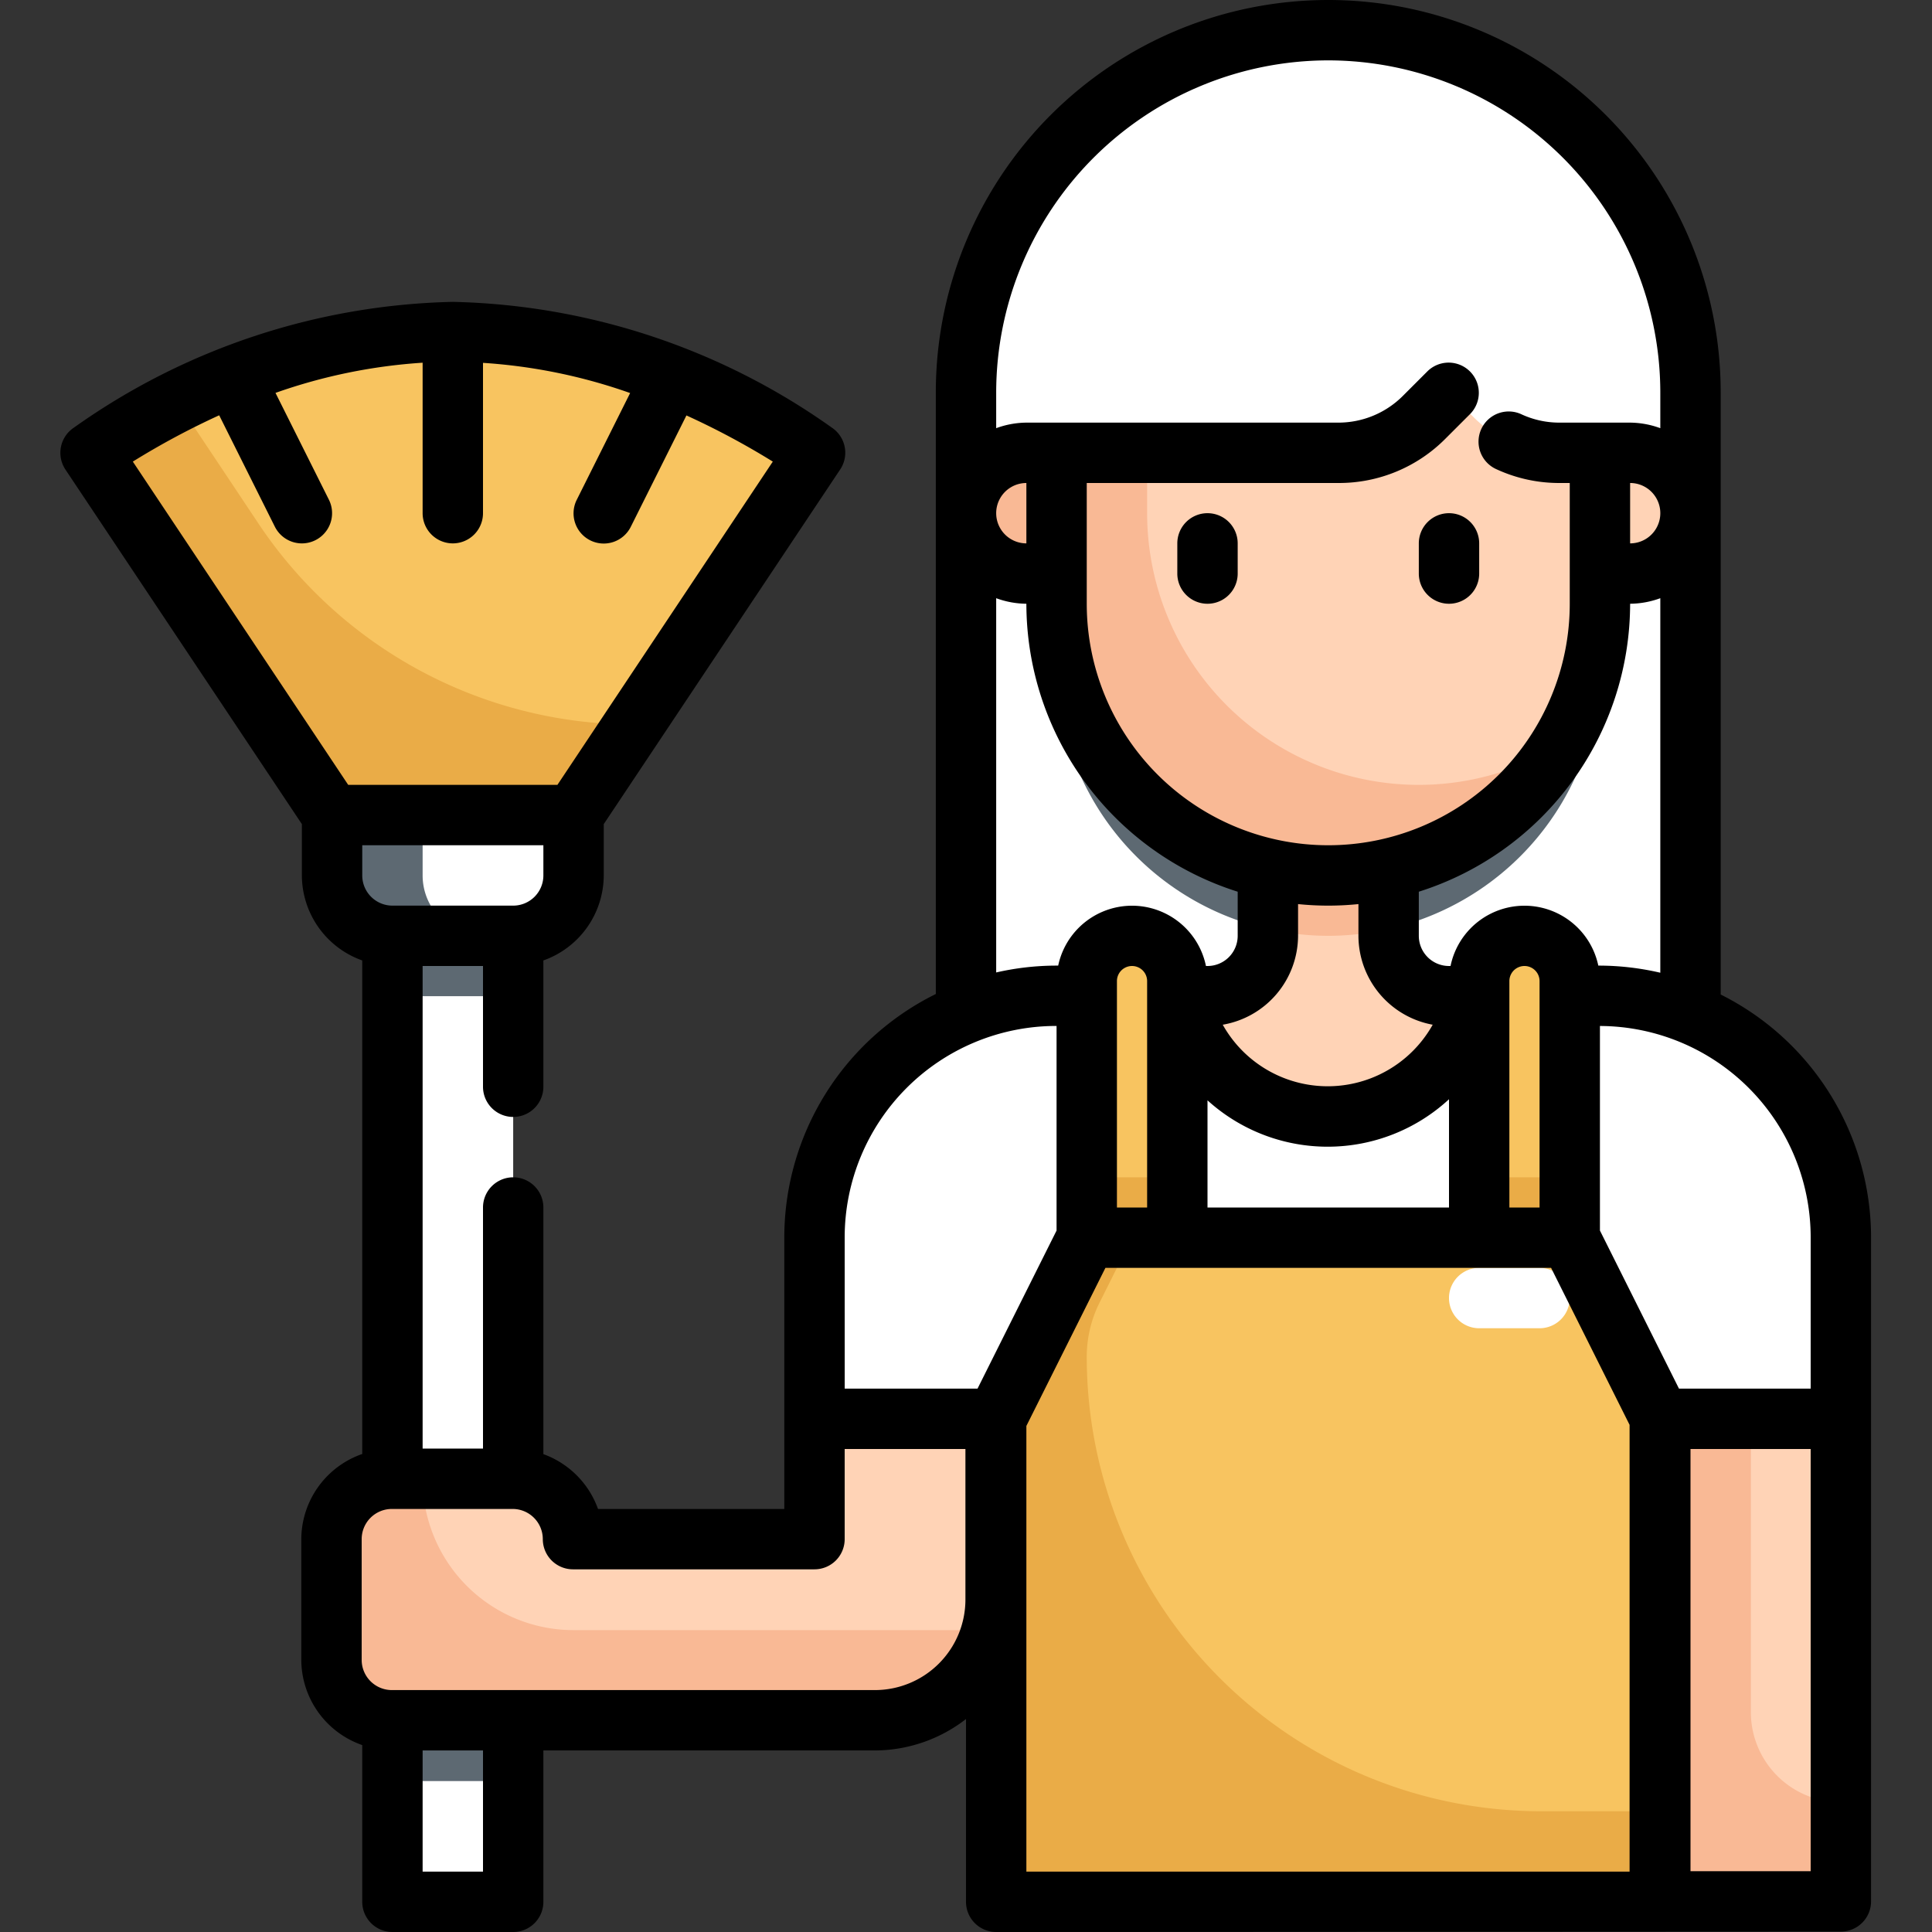 <svg height="300" viewBox="0 0 64 64" width="300" xmlns="http://www.w3.org/2000/svg" version="1.1" xmlns:xlink="http://www.w3.org/1999/xlink" xmlns:svgjs="http://svgjs.dev/svgjs"><rect x="0" y="0" width="64" height="64" fill="#333333" stroke="none"/><g width="100%" height="100%" transform="matrix(1,0,0,1,0,0)"><g id="Layer_2" data-name="Layer 2"><path d="m13 31h4v32h-4z" fill="#ffffff" fill-opacity="1" data-original-color="#7a838bff" stroke="none" stroke-opacity="1"/><path d="m13 31h4v2h-4z" fill="#5d6972" fill-opacity="1" data-original-color="#5d6972ff" stroke="none" stroke-opacity="1"/><path d="m13 57h4v2h-4z" fill="#5d6972" fill-opacity="1" data-original-color="#5d6972ff" stroke="none" stroke-opacity="1"/><path d="m43.981.987a12 12 0 0 1 12 12v24a0 0 0 0 1 0 0h-24a0 0 0 0 1 0 0v-24a12 12 0 0 1 12-12z" fill="#ffffff" fill-opacity="1" data-original-color="#7a838bff" stroke="none" stroke-opacity="1"/><path d="m35 13h18a0 0 0 0 1 0 0v9a9 9 0 0 1 -9 9 9 9 0 0 1 -9-9v-9a0 0 0 0 1 0 0z" fill="#5d6972" fill-opacity="1" data-original-color="#5d6972ff" stroke="none" stroke-opacity="1"/><path d="m45.981 30.987v-4h-4v4a2 2 0 0 1 -2 2h-3v4h14v-4h-3a2 2 0 0 1 -2-2z" fill="#ffd3b6" fill-opacity="1" data-original-color="#ffd3b6ff" stroke="none" stroke-opacity="1"/><path d="m42 30.769a8.774 8.774 0 0 0 4 0v-3.769h-4z" fill="#f9b995" fill-opacity="1" data-original-color="#f9b995ff" stroke="none" stroke-opacity="1"/><path d="m34.981 10.987h18a0 0 0 0 1 0 0v9a9 9 0 0 1 -9 9 9 9 0 0 1 -9-9v-9a0 0 0 0 1 0 0z" fill="#ffd3b6" fill-opacity="1" data-original-color="#ffd3b6ff" stroke="none" stroke-opacity="1"/><path d="m47 26a9 9 0 0 1 -9-9v-6h-3v9a8.993 8.993 0 0 0 16.678 4.678 8.944 8.944 0 0 1 -4.678 1.322z" fill="#f9b995" fill-opacity="1" data-original-color="#f9b995ff" stroke="none" stroke-opacity="1"/><path d="m33.981 14.987h1a0 0 0 0 1 0 0v4a0 0 0 0 1 0 0h-1a2 2 0 0 1 -2-2 2 2 0 0 1 2-2z" fill="#f9b995" fill-opacity="1" data-original-color="#f9b995ff" stroke="none" stroke-opacity="1"/><path d="m54.981 14.987h1a0 0 0 0 1 0 0v4a0 0 0 0 1 0 0h-1a2 2 0 0 1 -2-2 2 2 0 0 1 2-2z" fill="#ffd3b6" transform="matrix(-1 0 0 -1 108.963 33.973)" fill-opacity="1" data-original-color="#ffd3b6ff" stroke="none" stroke-opacity="1"/><path d="m33.981 8.987v6h10.344a4 4 0 0 0 2.828-1.172l.828-.828.829.828a4 4 0 0 0 2.828 1.172h2.343v-6z" fill="#ffffff" fill-opacity="1" data-original-color="#7a838bff" stroke="none" stroke-opacity="1"/><path d="m60.981 40.987v22l-27.981.013-.019-16h-6v-6.013a8 8 0 0 1 8-8h4.1a5 5 0 0 0 9.8 0h4.1a8 8 0 0 1 8 8z" fill="#ffffff" fill-opacity="1" data-original-color="#a7d0e1ff" stroke="none" stroke-opacity="1"/><path d="m53 59.992v-12.992l-3-6h-15.608a.634.634 0 0 0 -.567.351 2 2 0 0 1 -3.694-.269 4 4 0 0 1 -.15-1.082v-2.013a7.947 7.947 0 0 1 1.05-3.951 7.991 7.991 0 0 0 -4.05 6.951v6.013h6l.019 16 27.981-.013v-3z" fill="#ffffff" fill-opacity="1" data-original-color="#80bbceff" stroke="none" stroke-opacity="1"/><path d="m32.981 52.987a4 4 0 0 1 -4 4h-16a2 2 0 0 1 -2-2v-4a2 2 0 0 1 2-2h4a2 2 0 0 1 2 2h8v-3.987h6z" fill="#ffd3b6" fill-opacity="1" data-original-color="#ffd3b6ff" stroke="none" stroke-opacity="1"/><path d="m32 54h-13a5 5 0 0 1 -5-5h-1a2 2 0 0 0 -2 2v4a2 2 0 0 0 2 2h16a4 4 0 0 0 3.892-3.108 3.974 3.974 0 0 1 -.892.108z" fill="#f9b995" fill-opacity="1" data-original-color="#f9b995ff" stroke="none" stroke-opacity="1"/><path d="m54.981 47h6v15.987h-6z" fill="#ffd3b6" fill-opacity="1" data-original-color="#ffd3b6ff" stroke="none" stroke-opacity="1"/><path d="m58 56.72v-9.72h-3.019v15.987h6v-3.287a2.982 2.982 0 0 1 -2.981-2.98z" fill="#f9b995" fill-opacity="1" data-original-color="#f9b995ff" stroke="none" stroke-opacity="1"/><g fill="#f8c460"><path d="m37.5 31a1.5 1.5 0 0 1 1.5 1.5v8.5a0 0 0 0 1 0 0h-3a0 0 0 0 1 0 0v-8.5a1.5 1.5 0 0 1 1.5-1.5z" fill="#f8c460" fill-opacity="1" data-original-color="#f8c460ff" stroke="none" stroke-opacity="1"/><path d="m50.5 31a1.5 1.5 0 0 1 1.5 1.5v8.5a0 0 0 0 1 0 0h-3a0 0 0 0 1 0 0v-8.5a1.5 1.5 0 0 1 1.5-1.5z" fill="#f8c460" fill-opacity="1" data-original-color="#f8c460ff" stroke="none" stroke-opacity="1"/><path d="m55 63h-22v-16l3-6h16l3 6z" fill="#f8c460" fill-opacity="1" data-original-color="#f8c460ff" stroke="none" stroke-opacity="1"/></g><path d="m36 44.944a4.012 4.012 0 0 1 .422-1.789l1.078-2.155h-1.5l-3 6v16h22v-3h-3.944a15.056 15.056 0 0 1 -15.056-15.056z" fill="#eaac47" fill-opacity="1" data-original-color="#eaac47ff" stroke="none" stroke-opacity="1"/><path d="m11 27h8a0 0 0 0 1 0 0v2a2 2 0 0 1 -2 2h-4a2 2 0 0 1 -2-2v-2a0 0 0 0 1 0 0z" fill="#ffffff" fill-opacity="1" data-original-color="#7a838bff" stroke="none" stroke-opacity="1"/><path d="m14 29v-2h-3v2a2 2 0 0 0 2 2h3a2 2 0 0 1 -2-2z" fill="#5d6972" fill-opacity="1" data-original-color="#5d6972ff" stroke="none" stroke-opacity="1"/><path d="m27 15q-12-8-24 0l8 12h8z" fill="#f8c460" fill-opacity="1" data-original-color="#f8c460ff" stroke="none" stroke-opacity="1"/><path d="m5.878 13.316a27.976 27.976 0 0 0 -2.878 1.684l8 12h8l2-3a14.951 14.951 0 0 1 -12.438-6.656z" fill="#eaac47" fill-opacity="1" data-original-color="#eaac47ff" stroke="none" stroke-opacity="1"/><path d="m36 39h3v2h-3z" fill="#eaac47" fill-opacity="1" data-original-color="#eaac47ff" stroke="none" stroke-opacity="1"/><path d="m49 39h3v2h-3z" fill="#eaac47" fill-opacity="1" data-original-color="#eaac47ff" stroke="none" stroke-opacity="1"/><path d="m51 44h-2a1 1 0 0 1 0-2h2a1 1 0 0 1 0 2z" fill="#ffffff" fill-opacity="1" data-original-color="#ffffffff" stroke="none" stroke-opacity="1"/><path d="m57 32.945v-19.945a13 13 0 0 0 -26 0v19.928a9 9 0 0 0 -5.019 8.058v9h-6.171a3.013 3.013 0 0 0 -1.81-1.816v-8.17a1 1 0 0 0 -2 0v7.986h-2v-15.986h2v4a1 1 0 0 0 2 0v-4.184a3 3 0 0 0 2-2.816v-1.7l7.832-11.748a1 1 0 0 0 -.277-1.387 22.51 22.51 0 0 0 -12.538-4.165h-.017-.017a22.51 22.51 0 0 0 -12.538 4.168 1 1 0 0 0 -.277 1.387l7.832 11.745v1.7a3 3 0 0 0 2 2.816v16.349a3 3 0 0 0 -2.019 2.821v4a3 3 0 0 0 2.019 2.822v5.192a1 1 0 0 0 1 1h4a1 1 0 0 0 1-1v-5.014h10.981a4.946 4.946 0 0 0 3.019-1.041v6.055a1 1 0 0 0 1 1l27.981-.014a1 1 0 0 0 1-1v-22a9 9 0 0 0 -4.981-8.041zm2.981 8.041v5.014h-4.363l-2.618-5.236v-6.777a7.007 7.007 0 0 1 6.981 6.999zm-19.981-.986v-3.55a5.925 5.925 0 0 0 8-.036v3.586zm-3-7.5a.5.5 0 0 1 1 0v7.5h-1zm6-1.5v-1.051a9.829 9.829 0 0 0 2 0v1.051a3 3 0 0 0 2.46 2.945 3.985 3.985 0 0 1 -6.955 0 3 3 0 0 0 2.495-2.945zm8 9h-1v-7.5a.5.5 0 0 1 1 0zm1.981-8.013h-.035a2.5 2.5 0 0 0 -4.895.013h-.051a1 1 0 0 1 -1-1v-1.461a10.016 10.016 0 0 0 7-9.539 2.966 2.966 0 0 0 1-.184v12.407a9.017 9.017 0 0 0 -2.019-.236zm1.019-13.987v-2a1 1 0 0 1 0 2zm-10-16a11.013 11.013 0 0 1 11 11v1.184a2.966 2.966 0 0 0 -1-.184h-2.343a2.985 2.985 0 0 1 -1.242-.269 1 1 0 1 0 -.83 1.819 4.952 4.952 0 0 0 2.072.45h.343v4a8 8 0 0 1 -16 0v-4h8.343a4.966 4.966 0 0 0 3.535-1.464l.829-.829a1 1 0 0 0 -1.414-1.414l-.829.829a3.02 3.02 0 0 1 -2.121.878h-10.343a2.966 2.966 0 0 0 -1 .184v-1.184a11.013 11.013 0 0 1 11-11zm-10 16a1 1 0 0 1 0-2zm-1 1.816a2.966 2.966 0 0 0 1 .184 10.016 10.016 0 0 0 7 9.539v1.461a1 1 0 0 1 -1 1h-.051a2.5 2.5 0 0 0 -4.895-.013h-.073a8.991 8.991 0 0 0 -1.981.227zm-5.019 21.17a7.009 7.009 0 0 1 7-7h.019v6.778l-2.618 5.236h-4.4zm-9.981-11.986a1 1 0 0 1 -1 1h-4a1 1 0 0 1 -1-1v-1h6zm-10.739-15.243 1.844 3.69a1 1 0 1 0 1.79-.894l-1.769-3.538a18.118 18.118 0 0 1 4.874-1v4.985a1 1 0 0 0 2 0v-4.98a18.118 18.118 0 0 1 4.874 1l-1.769 3.538a1 1 0 0 0 1.79.894l1.844-3.69a25.563 25.563 0 0 1 2.861 1.529l-7.135 10.709h-6.93l-7.135-10.709a25.563 25.563 0 0 1 2.861-1.534zm8.739 48.243h-2v-4.014h2zm15.981-9.014a3 3 0 0 1 -3 3h-16a1 1 0 0 1 -1-1v-4a1 1 0 0 1 1-1h4a1 1 0 0 1 1 1 1 1 0 0 0 1 1h8a1 1 0 0 0 1-1v-2.986h4zm2.019-5.75 2.618-5.236h14.764l2.6 5.2v14.8h-19.982zm25.981 14.75h-3.981v-13.986h3.981z" fill="#000000" fill-opacity="1" data-original-color="#000000ff" stroke="none" stroke-opacity="1"/><path d="m48 17a1 1 0 0 0 -1 1v1a1 1 0 0 0 2 0v-1a1 1 0 0 0 -1-1z" fill="#000000" fill-opacity="1" data-original-color="#000000ff" stroke="none" stroke-opacity="1"/><path d="m40 17a1 1 0 0 0 -1 1v1a1 1 0 0 0 2 0v-1a1 1 0 0 0 -1-1z" fill="#000000" fill-opacity="1" data-original-color="#000000ff" stroke="none" stroke-opacity="1"/></g></g></svg>